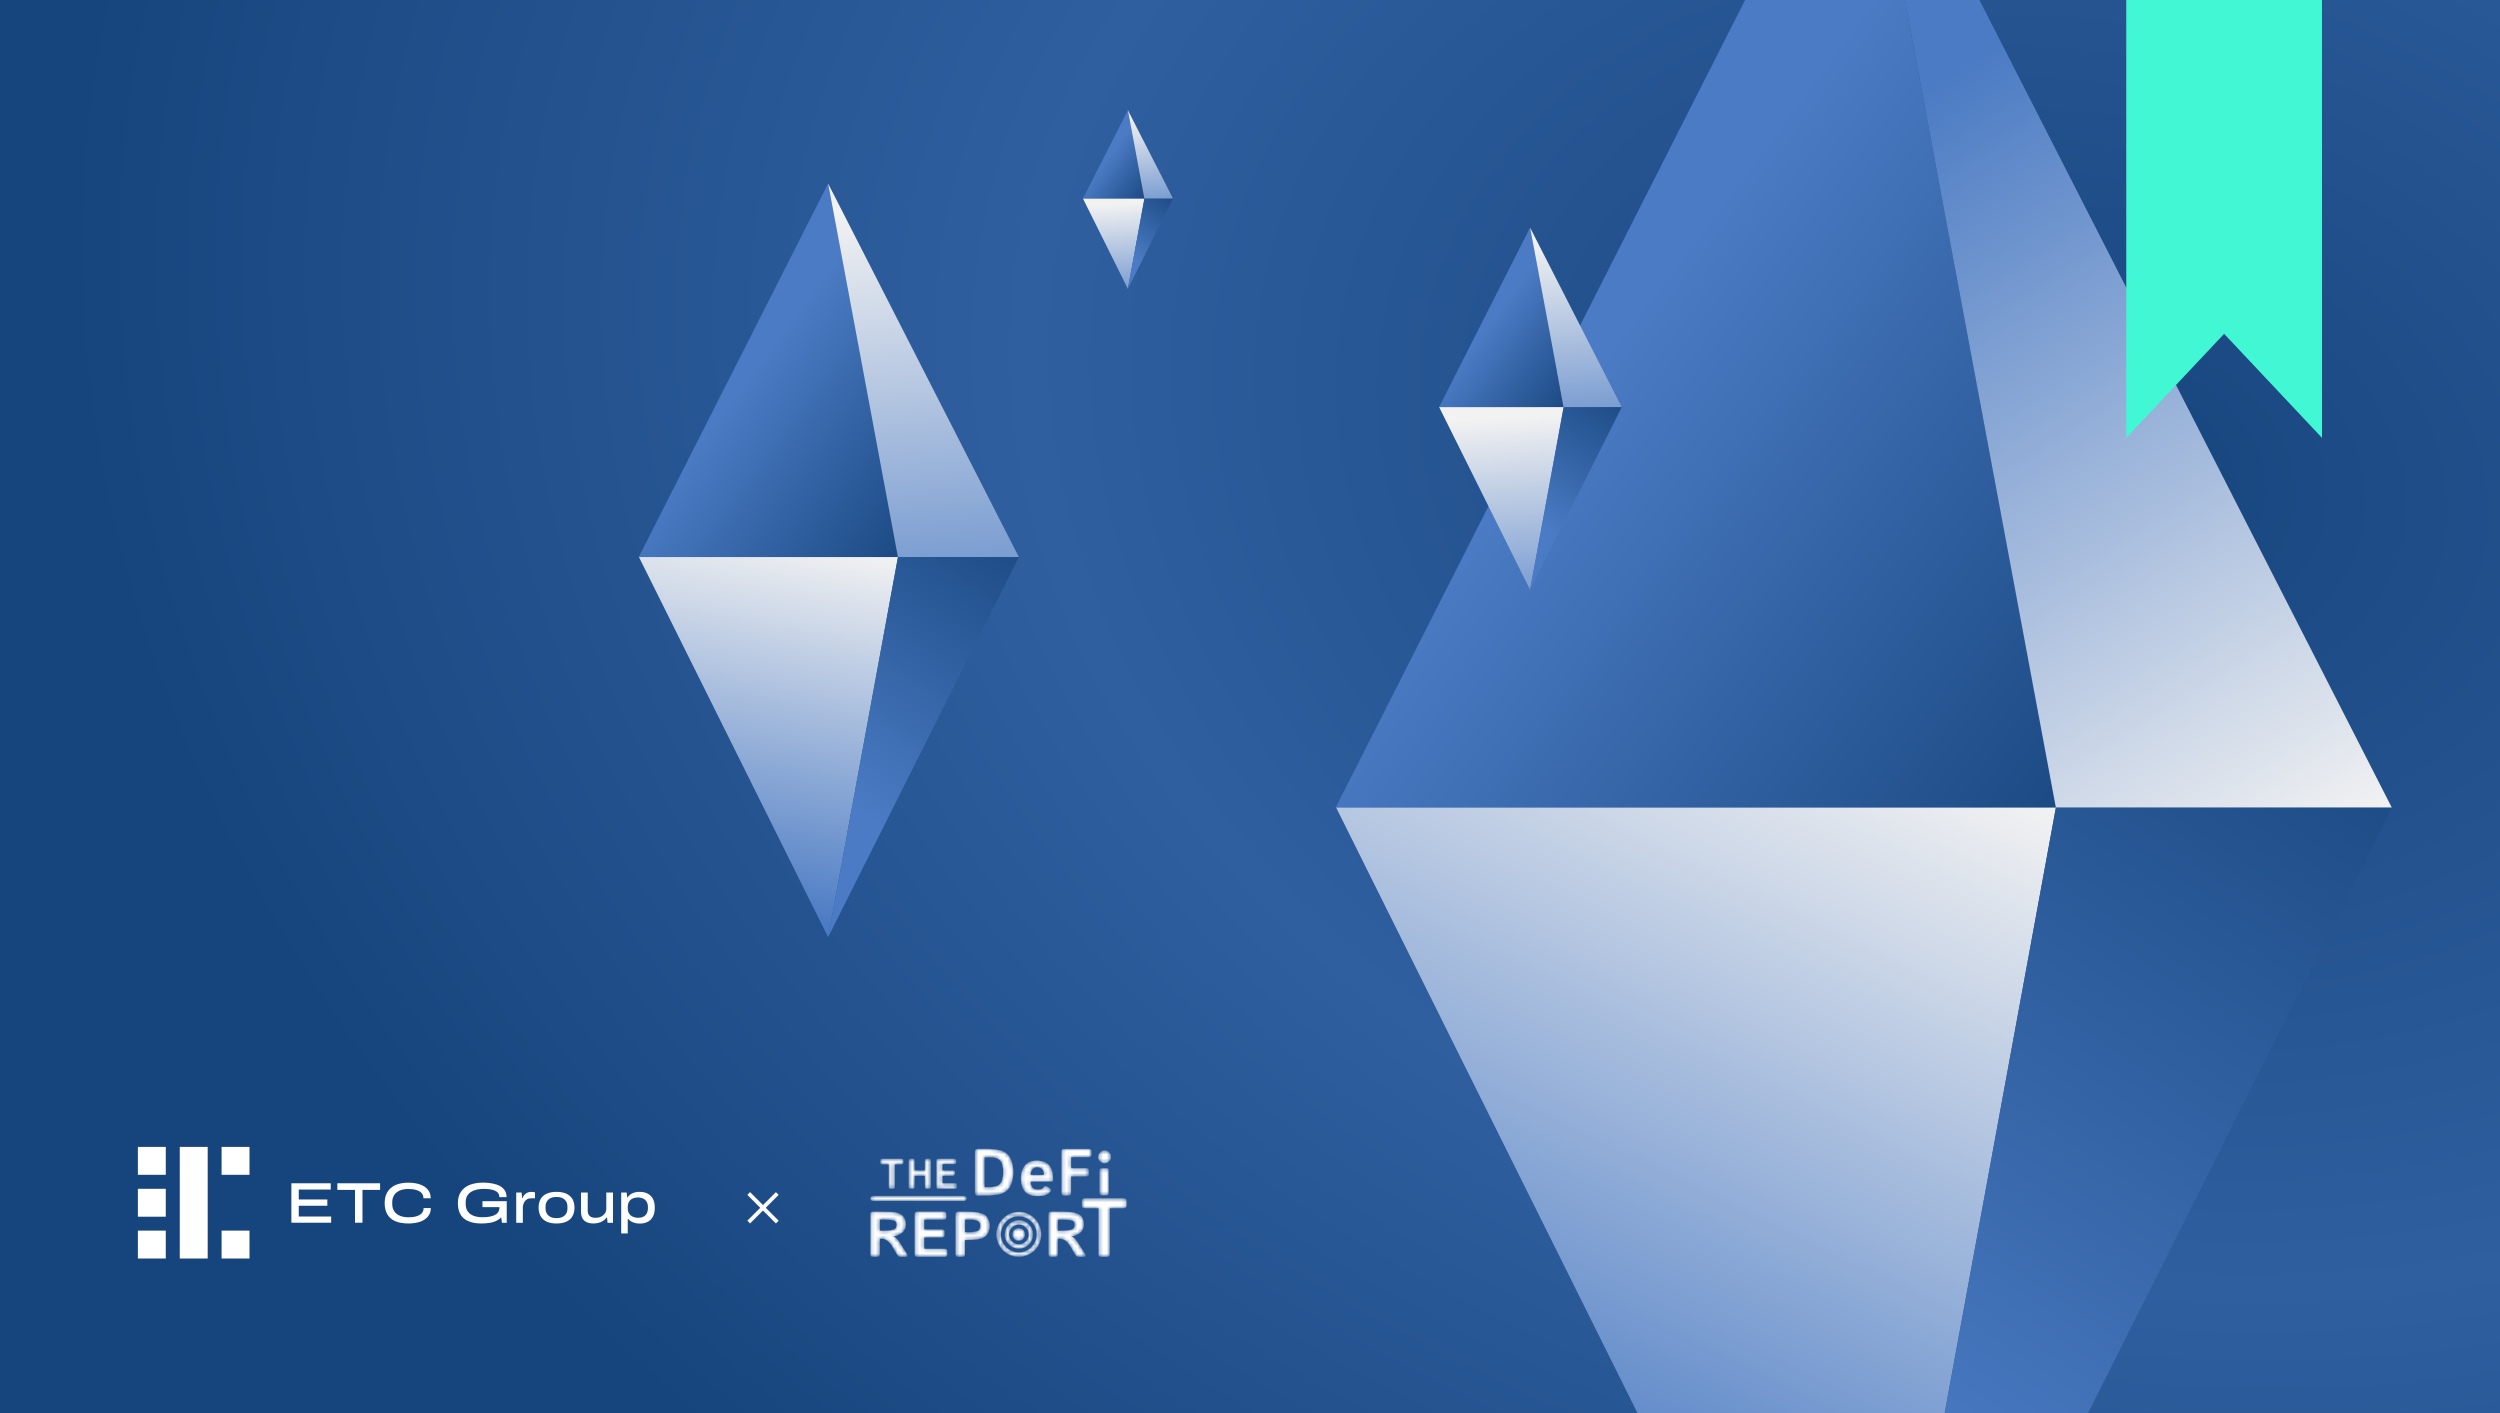 <svg viewBox="0 0 681 385" fill="none" xmlns="http://www.w3.org/2000/svg">
<rect x="0" y="0" width="681" height="385" fill="#333333" stroke="none"/>
<g clip-path="url(#clip0_629_78)">
<rect width="681" height="385" fill="url(#paint0_radial_629_78)"/>
<path fill-rule="evenodd" clip-rule="evenodd" d="M56.572 342.819H48.971V312.416H56.572V342.819ZM45.159 342.819H37.559V335.218H45.159V342.819ZM67.961 342.819H60.361V335.218H67.961V342.819ZM45.159 331.429H37.559V323.829H45.159V331.429ZM45.159 320.017H37.559V312.416H45.159V320.017ZM67.961 320.017H60.361V312.416H67.961V320.017Z" fill="white"/>
<path d="M79.372 333.068V322.325H90.092V324.035H81.382V326.738H89.168V328.447H81.382V331.381H90.207V333.068H79.372Z" fill="white"/>
<path d="M96.702 333.068V324.127H91.897V322.325H103.54V324.127H98.735V333.068H96.702Z" fill="white"/>
<path d="M111.278 333.277C109.846 333.277 108.644 333.069 107.674 332.653C106.704 332.237 105.987 331.613 105.502 330.782C105.017 329.95 104.786 328.934 104.786 327.732C104.786 325.953 105.341 324.59 106.449 323.62C107.558 322.65 109.176 322.165 111.255 322.165C112.456 322.165 113.519 322.326 114.42 322.65C115.344 322.973 116.06 323.458 116.568 324.082C117.077 324.706 117.331 325.491 117.331 326.415H115.344C115.344 325.838 115.182 325.353 114.836 324.983C114.489 324.613 114.004 324.336 113.38 324.151C112.756 323.967 112.04 323.874 111.209 323.874C110.354 323.874 109.591 324.013 108.921 324.29C108.275 324.567 107.743 324.983 107.397 325.514C107.027 326.046 106.842 326.716 106.842 327.524V327.917C106.842 328.726 107.027 329.419 107.397 329.95C107.766 330.505 108.275 330.897 108.945 331.175C109.615 331.452 110.377 331.59 111.255 331.59C112.11 331.59 112.849 331.498 113.45 331.313C114.073 331.128 114.535 330.851 114.882 330.481C115.228 330.112 115.39 329.627 115.39 329.072H117.354C117.354 329.973 117.1 330.736 116.591 331.359C116.083 331.983 115.367 332.468 114.466 332.792C113.542 333.092 112.479 333.277 111.278 333.277Z" fill="white"/>
<path d="M131.217 333.277C129.046 333.277 127.429 332.815 126.343 331.891C125.257 330.967 124.726 329.581 124.726 327.709C124.726 326.485 125.003 325.468 125.557 324.637C126.112 323.805 126.897 323.181 127.937 322.765C128.976 322.35 130.201 322.142 131.633 322.142C132.604 322.142 133.458 322.234 134.244 322.396C135.029 322.557 135.699 322.788 136.254 323.112C136.808 323.435 137.247 323.851 137.547 324.336C137.848 324.821 137.986 325.422 137.986 326.092H136.023C136.023 325.653 135.907 325.284 135.676 324.983C135.445 324.683 135.122 324.452 134.706 324.29C134.29 324.128 133.851 324.013 133.343 323.944C132.835 323.874 132.303 323.851 131.749 323.851C131.056 323.851 130.409 323.92 129.831 324.059C129.231 324.198 128.722 324.406 128.26 324.706C127.821 325.006 127.452 325.376 127.221 325.838C126.967 326.3 126.851 326.855 126.851 327.524V327.894C126.851 328.772 127.036 329.488 127.429 330.02C127.821 330.551 128.353 330.944 129.046 331.198C129.739 331.452 130.547 331.567 131.448 331.567C132.534 331.567 133.435 331.452 134.105 331.244C134.775 331.036 135.26 330.736 135.584 330.343C135.907 329.95 136.046 329.488 136.046 328.98V328.818H131.425V327.201H138.033V333.092H136.739L136.531 331.591C136.138 332.006 135.676 332.33 135.145 332.584C134.613 332.838 134.013 333.023 133.343 333.115C132.604 333.208 131.91 333.277 131.217 333.277Z" fill="white"/>
<path d="M140.619 333.07V324.845H142.098L142.213 326.347H142.329C142.421 326.07 142.583 325.816 142.768 325.562C142.976 325.308 143.23 325.1 143.576 324.915C143.9 324.753 144.292 324.661 144.731 324.661C144.916 324.661 145.078 324.684 145.263 324.707C145.448 324.73 145.586 324.776 145.725 324.799V326.416H144.778C144.339 326.416 143.946 326.486 143.646 326.647C143.345 326.809 143.114 327.017 142.929 327.271C142.745 327.548 142.629 327.826 142.537 328.126C142.444 328.426 142.421 328.727 142.421 329.05V333.093H140.619V333.07Z" fill="white"/>
<path d="M151.59 333.278C150.551 333.278 149.673 333.116 148.957 332.793C148.241 332.469 147.686 331.984 147.293 331.337C146.924 330.69 146.716 329.905 146.716 328.958C146.716 328.01 146.901 327.225 147.293 326.578C147.663 325.931 148.217 325.469 148.957 325.146C149.673 324.822 150.551 324.661 151.59 324.661C152.63 324.661 153.508 324.822 154.247 325.146C154.963 325.469 155.518 325.954 155.911 326.578C156.28 327.225 156.488 328.01 156.488 328.958C156.488 329.905 156.303 330.69 155.911 331.337C155.541 331.984 154.986 332.469 154.247 332.793C153.531 333.116 152.63 333.278 151.59 333.278ZM151.59 331.822C152.191 331.822 152.722 331.73 153.161 331.522C153.6 331.314 153.947 331.014 154.201 330.621C154.455 330.228 154.571 329.72 154.571 329.096V328.773C154.571 328.149 154.455 327.641 154.201 327.248C153.947 326.855 153.6 326.555 153.161 326.347C152.722 326.139 152.191 326.047 151.59 326.047C150.99 326.047 150.482 326.139 150.019 326.347C149.581 326.555 149.234 326.832 148.98 327.248C148.726 327.641 148.61 328.149 148.61 328.773V329.096C148.61 329.72 148.726 330.228 148.98 330.621C149.234 331.014 149.581 331.314 150.019 331.522C150.482 331.73 151.013 331.822 151.59 331.822Z" fill="white"/>
<path d="M161.71 333.279C160.578 333.279 159.723 333.024 159.145 332.493C158.568 331.985 158.268 331.153 158.268 330.021V324.846H160.093V329.698C160.093 330.114 160.139 330.437 160.254 330.691C160.347 330.945 160.509 331.153 160.716 331.315C160.924 331.477 161.155 331.569 161.41 331.638C161.687 331.685 161.987 331.731 162.311 331.731C162.796 331.731 163.258 331.638 163.674 331.43C164.113 331.222 164.459 330.945 164.736 330.576C165.013 330.206 165.152 329.79 165.152 329.305V324.846H166.977V333.094H165.499L165.36 331.661H165.221C164.921 332.077 164.575 332.401 164.182 332.632C163.789 332.863 163.373 333.024 162.957 333.117C162.542 333.209 162.126 333.279 161.71 333.279Z" fill="white"/>
<path d="M169.217 335.958V324.845H170.695L170.857 326.162H170.973C171.342 325.631 171.804 325.238 172.359 325.007C172.913 324.776 173.514 324.661 174.207 324.661C175.062 324.661 175.824 324.822 176.425 325.146C177.049 325.469 177.534 325.931 177.857 326.578C178.204 327.225 178.365 328.01 178.365 328.981C178.365 329.951 178.204 330.737 177.857 331.383C177.534 332.03 177.049 332.515 176.448 332.816C175.847 333.139 175.131 333.301 174.299 333.301C173.86 333.301 173.421 333.255 173.029 333.162C172.636 333.07 172.266 332.908 171.943 332.723C171.619 332.539 171.342 332.308 171.111 332.03H170.996V336.004H169.217V335.958ZM173.837 331.73C174.369 331.73 174.854 331.638 175.247 331.43C175.639 331.245 175.963 330.945 176.171 330.552C176.379 330.159 176.494 329.674 176.494 329.096V328.842C176.494 328.242 176.379 327.733 176.148 327.364C175.917 326.971 175.616 326.694 175.2 326.486C174.784 326.301 174.322 326.185 173.768 326.185C173.214 326.185 172.728 326.278 172.313 326.486C171.897 326.694 171.573 326.971 171.342 327.364C171.111 327.756 170.996 328.242 170.996 328.865V329.027C170.996 329.466 171.065 329.859 171.181 330.205C171.319 330.552 171.504 330.829 171.758 331.037C172.012 331.245 172.313 331.43 172.636 331.522C173.029 331.661 173.398 331.73 173.837 331.73Z" fill="white"/>
<path d="M203.946 325.108L211.73 332.892" stroke="white" stroke-width="1.061"/>
<path d="M211.731 325.108L203.948 332.892" stroke="white" stroke-width="1.061"/>
<mask id="path-12-inside-1_629_78" fill="white">
<path fill-rule="evenodd" clip-rule="evenodd" d="M265.595 319.271C265.595 317.492 265.595 315.713 265.596 313.933C265.596 313.808 265.596 313.681 265.614 313.557C265.679 313.12 265.834 312.99 266.281 312.99C266.624 312.99 266.967 312.986 267.31 312.982C268.135 312.972 268.96 312.962 269.781 313.007C270.667 313.055 271.558 313.183 272.423 313.378C273.99 313.731 275.02 314.75 275.516 316.26C276.2 318.345 276.193 320.449 275.438 322.519C274.835 324.173 273.575 325.07 271.89 325.354C270.991 325.505 270.074 325.567 269.163 325.607C268.473 325.637 267.782 325.63 267.091 325.622C266.823 325.62 266.555 325.617 266.287 325.616C265.838 325.615 265.681 325.487 265.623 325.048C265.594 324.827 265.594 324.601 265.594 324.378L265.594 324.328C265.593 322.981 265.593 321.634 265.593 320.288V320.282L265.593 319.271H265.595ZM268.158 315.218V323.411L268.18 323.412C269.162 323.429 270.118 323.446 271.065 323.23C272.05 323.005 272.722 322.442 273.001 321.456C273.111 321.067 273.216 320.668 273.246 320.267C273.33 319.162 273.344 318.056 272.963 316.988C272.686 316.21 272.178 315.669 271.374 315.447L271.344 315.439C270.996 315.343 270.639 315.245 270.282 315.228C269.787 315.203 269.29 315.208 268.789 315.213H268.789H268.789H268.789H268.789H268.789H268.789H268.789H268.789H268.789H268.789H268.789H268.789H268.789H268.789H268.789C268.58 315.216 268.37 315.218 268.159 315.218H268.158ZM243.24 336.836C244.149 337.119 244.612 337.792 245.055 338.479C245.563 339.266 246.062 340.059 246.562 340.851L246.562 340.851L246.563 340.853C246.713 341.091 246.863 341.328 247.013 341.566C247.068 341.653 247.12 341.746 247.157 341.842C247.267 342.123 247.171 342.309 246.873 342.319C246.29 342.339 245.706 342.345 245.123 342.319C244.794 342.305 244.598 342.051 244.438 341.784C244.281 341.523 244.124 341.263 243.966 341.003L243.966 341.002C243.605 340.408 243.245 339.813 242.898 339.209C242.488 338.495 241.887 338.001 241.18 337.621C240.705 337.366 240.188 337.364 239.628 337.394V337.749V341.517C239.628 342.17 239.469 342.328 238.819 342.329C238.71 342.329 238.601 342.329 238.492 342.329H238.492C238.247 342.33 238.002 342.33 237.757 342.328C237.338 342.324 237.133 342.133 237.133 341.722C237.131 338.049 237.131 334.374 237.133 330.701C237.133 330.328 237.304 330.141 237.666 330.094C237.769 330.081 237.874 330.082 237.979 330.083C238.416 330.088 238.853 330.092 239.291 330.096C240.457 330.106 241.624 330.117 242.79 330.148C243.57 330.169 244.334 330.33 245.051 330.658C246.023 331.105 246.548 331.888 246.677 332.938C246.82 334.097 246.579 335.123 245.586 335.857C244.992 336.295 244.327 336.576 243.611 336.737C243.547 336.752 243.484 336.769 243.397 336.793L243.397 336.793C243.353 336.805 243.302 336.819 243.241 336.835L243.24 336.836ZM239.72 335.279L239.72 335.279C239.763 335.284 239.802 335.288 239.841 335.287C240.029 335.285 240.217 335.285 240.405 335.285C240.853 335.285 241.301 335.286 241.746 335.249C242.289 335.204 242.842 335.127 243.36 334.966C244.047 334.753 244.32 334.212 244.261 333.407C244.219 332.837 243.878 332.438 243.176 332.352C242.497 332.269 241.812 332.237 241.127 332.205L241.127 332.205L241.127 332.205L241.127 332.205L241.127 332.205L241.127 332.205L241.127 332.205L241.127 332.205L241.127 332.205L241.127 332.205L241.126 332.205L241.126 332.205L241.126 332.205L241.126 332.205L241.126 332.205L241.126 332.205C240.888 332.194 240.651 332.183 240.413 332.17C240.239 332.16 240.065 332.163 239.89 332.166C239.809 332.167 239.727 332.168 239.646 332.168V335.272C239.672 335.274 239.697 335.277 239.72 335.279L239.72 335.279ZM293.617 338.54C293.157 337.837 292.692 337.125 291.776 336.84C291.901 336.804 292.02 336.771 292.134 336.738C292.364 336.674 292.576 336.615 292.784 336.545C294.48 335.975 295.29 334.919 295.224 333.31C295.173 332.064 294.66 331.068 293.446 330.62C292.793 330.379 292.086 330.196 291.395 330.162C290.125 330.101 288.853 330.096 287.58 330.091C287.175 330.09 286.77 330.088 286.365 330.085C285.833 330.081 285.657 330.266 285.656 330.804C285.655 332.053 285.655 333.303 285.655 334.552L285.656 336.05L285.655 337.18V337.186V337.186V337.186V337.186V337.186V337.186V337.187V337.187V337.187V337.187V337.187V337.187V337.187V337.187C285.655 338.693 285.655 340.198 285.658 341.703C285.659 342.156 285.836 342.326 286.284 342.329C286.513 342.331 286.743 342.33 286.972 342.33C287.086 342.33 287.201 342.329 287.316 342.329C287.996 342.329 288.134 342.187 288.133 341.506C288.132 341.071 288.133 340.637 288.133 340.202V340.198C288.134 339.378 288.135 338.557 288.127 337.737C288.124 337.473 288.181 337.376 288.469 337.375C289.734 337.366 290.618 338.035 291.282 339.014C291.737 339.685 292.144 340.389 292.552 341.093L292.552 341.094C292.687 341.326 292.821 341.559 292.958 341.791C293.179 342.167 293.477 342.361 293.925 342.334C294.181 342.318 294.439 342.322 294.696 342.325C294.825 342.327 294.953 342.329 295.082 342.328L295.101 342.328L295.119 342.328L295.161 342.329L295.196 342.331H295.196H295.196C295.399 342.338 295.621 342.346 295.685 342.133C295.735 341.966 295.616 341.715 295.509 341.54C294.904 340.554 294.293 339.572 293.659 338.605L293.617 338.54ZM288.672 335.293H288.672L288.671 335.293H288.671H288.671H288.671H288.671H288.671H288.67H288.67H288.67H288.67H288.67H288.67H288.669C288.496 335.29 288.318 335.286 288.133 335.286L288.133 334.994C288.133 334.814 288.133 334.645 288.133 334.475C288.134 334.326 288.134 334.177 288.134 334.027C288.135 333.486 288.137 332.945 288.149 332.404C288.151 332.325 288.254 332.179 288.307 332.181C288.574 332.19 288.843 332.197 289.111 332.203L289.111 332.203C289.954 332.225 290.798 332.246 291.632 332.346C292.46 332.446 292.766 332.857 292.791 333.532C292.82 334.302 292.469 334.845 291.7 335.027C291.068 335.175 290.411 335.229 289.762 335.278C289.408 335.305 289.051 335.299 288.672 335.293ZM299.295 329.09H298.895C298.579 329.09 298.264 329.091 297.948 329.091H297.947H297.947H297.947H297.947H297.947H297.947H297.947H297.947H297.947H297.947H297.947H297.947H297.947C297.158 329.091 296.37 329.092 295.582 329.089C294.908 329.087 294.732 328.905 294.731 328.234C294.731 328.123 294.731 328.011 294.73 327.9V327.9V327.9C294.729 327.645 294.728 327.39 294.732 327.135C294.738 326.752 294.899 326.558 295.271 326.489C295.413 326.463 295.56 326.45 295.704 326.45C299.122 326.448 302.539 326.448 305.957 326.448C306.647 326.448 306.858 326.656 306.858 327.338V328.249C306.858 328.891 306.666 329.087 306.019 329.089C305.276 329.091 304.533 329.09 303.79 329.09H303.789H303.789H303.789H303.789H303.789H303.789H303.789H303.789H303.789H303.789H303.789H303.789H303.789C303.417 329.089 303.046 329.089 302.675 329.089H302.297V329.482V341.603C302.297 342.212 302.18 342.329 301.567 342.329H299.942C299.434 342.329 299.295 342.191 299.295 341.681V329.529V329.089L299.295 329.09ZM252.101 340.205H251.72V337.05H254.401C254.616 337.05 254.832 337.05 255.048 337.051C255.572 337.052 256.096 337.053 256.62 337.048C257.117 337.044 257.274 336.88 257.278 336.39C257.28 336.218 257.279 336.046 257.279 335.874L257.279 335.668C257.278 335.051 257.144 334.915 256.526 334.915C255.533 334.915 254.539 334.915 253.546 334.915L252.056 334.915H251.717V332.214H254.018C254.321 332.214 254.624 332.214 254.927 332.214H254.927H254.927H254.927H254.927H254.927H254.927H254.927H254.928H254.929C255.657 332.215 256.385 332.216 257.112 332.212C257.55 332.211 257.719 332.04 257.726 331.612C257.728 331.432 257.728 331.252 257.727 331.072C257.727 330.991 257.726 330.909 257.726 330.827C257.725 330.233 257.584 330.083 256.991 330.083C254.636 330.08 252.282 330.08 249.927 330.083C249.378 330.083 249.206 330.268 249.206 330.824V341.595C249.206 342.162 249.366 342.327 249.922 342.327H256.83C256.894 342.327 256.958 342.328 257.022 342.328C257.166 342.33 257.311 342.332 257.455 342.325C257.813 342.309 258.008 342.11 258.017 341.751C258.022 341.577 258.021 341.403 258.02 341.229V341.229V341.229V341.229V341.229V341.229V341.229V341.229V341.229V341.229V341.229V341.229C258.019 341.152 258.019 341.074 258.019 340.997C258.019 340.361 257.864 340.205 257.227 340.205H252.101ZM262.835 341.568V337.75C262.987 337.75 263.136 337.753 263.282 337.755H263.282H263.282H263.282H263.283H263.283H263.283H263.283H263.283H263.283H263.283L263.284 337.755C263.599 337.761 263.904 337.767 264.206 337.744C264.358 337.733 264.511 337.722 264.663 337.711L264.663 337.711C265.381 337.66 266.1 337.609 266.803 337.477C268.052 337.242 268.964 336.527 269.365 335.275C269.657 334.367 269.647 333.443 269.348 332.536C269.047 331.622 268.457 330.934 267.548 330.629C266.848 330.394 266.106 330.208 265.373 330.162C264.351 330.098 263.324 330.095 262.298 330.091C261.928 330.09 261.557 330.089 261.187 330.085C260.501 330.078 260.338 330.246 260.338 330.93V341.515C260.338 341.534 260.338 341.553 260.337 341.572V341.572C260.337 341.616 260.336 341.659 260.339 341.703C260.36 342.133 260.557 342.326 260.985 342.329C261.228 342.33 261.47 342.33 261.713 342.329H261.713H261.713H261.714H261.714H261.714H261.714H261.714H261.714H261.714H261.714H261.714L261.906 342.329L262.079 342.329C262.677 342.328 262.835 342.17 262.835 341.568ZM262.85 335.669C263.014 335.669 263.177 335.671 263.339 335.674H263.339C263.704 335.679 264.063 335.684 264.421 335.662C264.937 335.631 265.456 335.575 265.962 335.471C266.531 335.353 266.882 334.962 267 334.391C267.039 334.2 267.034 333.998 267.028 333.8V333.8L267.026 333.735C267.009 333.065 266.663 332.576 266.01 332.408C265.552 332.29 265.073 332.234 264.6 332.207C264.198 332.184 263.793 332.189 263.384 332.194H263.384H263.384H263.384H263.384H263.384H263.384H263.384H263.384H263.384H263.384H263.384C263.207 332.196 263.029 332.199 262.85 332.199V335.669ZM291.742 318.236V315.184H293.736C294.017 315.184 294.298 315.185 294.579 315.185H294.579H294.579H294.579H294.58H294.58H294.58H294.58H294.58H294.58H294.58C295.236 315.186 295.893 315.187 296.549 315.183C297.101 315.18 297.276 314.998 297.279 314.447C297.28 314.294 297.279 314.141 297.279 313.988V313.986L297.279 313.756C297.278 313.156 297.115 312.99 296.527 312.99H290.181C289.281 312.99 289.206 313.063 289.206 313.968V324.769L289.206 324.82C289.205 324.876 289.205 324.933 289.208 324.989C289.233 325.434 289.409 325.608 289.851 325.615C290.105 325.619 290.358 325.618 290.612 325.617C290.723 325.617 290.834 325.617 290.945 325.617C291.544 325.616 291.725 325.435 291.725 324.833C291.726 324.249 291.726 323.665 291.725 323.081C291.725 322.305 291.725 321.528 291.726 320.751C291.726 320.679 291.73 320.608 291.734 320.534V320.534V320.534V320.534V320.534V320.534V320.533V320.533V320.533L291.734 320.532V320.532C291.736 320.492 291.739 320.451 291.74 320.409H292.12C292.502 320.409 292.883 320.409 293.264 320.409H293.264C294.154 320.41 295.044 320.41 295.933 320.406C296.387 320.404 296.545 320.238 296.556 319.781C296.56 319.608 296.559 319.436 296.558 319.263L296.558 319.239L296.557 319.09C296.555 318.33 296.459 318.236 295.686 318.236H292.247H291.742ZM280.722 322.155C280.704 322.057 280.686 321.956 280.665 321.849H281.054L282.783 321.849C283.936 321.849 285.089 321.85 286.241 321.849C286.712 321.849 286.87 321.71 286.841 321.231L286.83 321.045V321.045C286.795 320.461 286.76 319.874 286.645 319.304C286.368 317.933 285.612 316.932 284.249 316.474C283.49 316.219 282.702 316.146 281.911 316.203C280.417 316.309 279.272 316.989 278.643 318.388C277.973 319.877 277.978 321.427 278.397 322.975C278.797 324.455 279.759 325.371 281.277 325.663C282.154 325.831 283.036 325.819 283.919 325.728C284.829 325.634 285.58 325.234 286.162 324.519C286.377 324.254 286.369 323.997 286.108 323.815C285.784 323.59 285.446 323.384 285.106 323.184C284.883 323.052 284.647 323.069 284.49 323.283C283.956 324.008 283.203 324.103 282.396 324.044C281.549 323.982 281.038 323.545 280.836 322.722C280.791 322.54 280.758 322.355 280.722 322.155ZM284.416 320.075C284.43 319.278 284.241 318.578 283.551 318.186C282.906 317.818 282.18 317.78 281.538 318.213C280.902 318.642 280.715 319.318 280.708 320.076H284.416V320.075ZM277.545 330.141C274.199 330.138 271.468 332.866 271.465 336.215L271.464 336.215C271.436 339.517 274.092 342.288 277.407 342.321C280.843 342.356 283.589 339.643 283.596 336.261C283.604 332.91 280.869 330.144 277.545 330.141ZM272.608 336.189C272.661 333.46 274.884 331.263 277.549 331.306H277.548C280.292 331.313 282.503 333.633 282.429 336.364C282.357 339.021 280.132 341.217 277.484 341.178C274.768 341.137 272.556 338.874 272.608 336.189ZM250.202 327.127L247.893 327.127C244.558 327.127 241.222 327.127 237.887 327.132C237.583 327.132 237.356 327.026 237.213 326.77C237.08 326.534 237.087 326.272 237.272 326.069C237.382 325.948 237.549 325.85 237.707 325.811C237.845 325.777 237.993 325.783 238.14 325.788H238.14H238.14H238.14H238.14H238.14H238.14H238.14C238.193 325.789 238.246 325.791 238.298 325.791L242.317 325.791H242.328C249.028 325.791 255.728 325.791 262.428 325.793C262.581 325.793 262.745 325.802 262.884 325.857C263.174 325.971 263.334 326.31 263.269 326.603C263.207 326.885 262.938 327.11 262.642 327.126C262.576 327.13 262.51 327.129 262.445 327.128H262.445H262.445H262.445H262.445H262.445H262.445H262.445C262.417 327.128 262.389 327.127 262.361 327.127H250.202ZM249.113 320.291H251.957L251.957 320.293V320.654L251.956 321.445V321.446C251.956 322.061 251.956 322.676 251.957 323.291C251.959 323.655 252.056 323.756 252.417 323.768C252.537 323.773 252.656 323.77 252.776 323.768H252.776C252.833 323.767 252.891 323.766 252.948 323.765C253.421 323.762 253.509 323.672 253.509 323.194L253.509 323.169C253.509 320.896 253.508 318.623 253.507 316.35C253.507 316.324 253.507 316.299 253.508 316.273C253.509 316.194 253.511 316.114 253.499 316.037C253.466 315.815 253.36 315.675 253.106 315.689C252.957 315.696 252.807 315.695 252.657 315.693C252.578 315.692 252.498 315.691 252.419 315.691C252.058 315.694 251.959 315.79 251.958 316.154C251.956 316.703 251.957 317.252 251.957 317.801V317.802L251.957 318.509V318.838H249.112V318.381C249.112 318.164 249.112 317.947 249.113 317.731C249.113 317.204 249.114 316.678 249.11 316.152C249.107 315.78 249.02 315.695 248.681 315.691C248.561 315.69 248.441 315.69 248.321 315.69C248.201 315.691 248.081 315.691 247.961 315.69C247.703 315.687 247.578 315.812 247.578 316.071C247.58 318.509 247.58 320.948 247.578 323.386C247.578 323.613 247.683 323.748 247.908 323.758C248.188 323.772 248.47 323.773 248.75 323.765C248.969 323.758 249.093 323.631 249.11 323.41C249.115 323.334 249.115 323.257 249.114 323.181C249.113 323.153 249.113 323.125 249.113 323.096V320.291ZM256.663 317.075C256.663 317.238 256.664 317.398 256.664 317.556V317.556V317.556V317.556V317.556V317.556C256.665 317.941 256.665 318.311 256.661 318.681C256.66 318.88 256.781 318.88 256.916 318.88L256.934 318.88C257.626 318.878 258.318 318.878 259.01 318.878L259.529 318.878C260.107 318.878 260.149 318.921 260.149 319.499C260.149 320.017 259.888 320.277 259.366 320.277H256.687V322.355H257.085L258.075 322.355H258.075H258.075H258.075H258.075H258.075C258.735 322.354 259.395 322.354 260.055 322.355C260.498 322.356 260.587 322.446 260.588 322.879L260.588 323.026C260.588 323.123 260.589 323.221 260.588 323.319C260.585 323.663 260.492 323.768 260.142 323.768C258.611 323.771 257.079 323.77 255.547 323.764C255.213 323.763 255.129 323.648 255.129 323.22C255.129 322.199 255.129 321.178 255.13 320.158V320.158V320.157V320.157V320.157V320.157C255.13 319.545 255.13 318.933 255.13 318.321C255.13 318.087 255.129 317.853 255.129 317.619C255.127 317.152 255.126 316.685 255.13 316.217C255.134 315.746 255.195 315.69 255.65 315.69L257.088 315.69H257.088H257.088H257.088H257.088H257.088C258.047 315.69 259.005 315.69 259.964 315.69C260.339 315.69 260.419 315.768 260.43 316.146C260.435 316.323 260.432 316.501 260.429 316.679C260.423 316.965 260.281 317.081 259.993 317.078C259.273 317.071 258.554 317.072 257.834 317.074C257.564 317.074 257.294 317.074 257.024 317.074H256.665L256.663 317.075ZM243.699 317.507V317.136H243.699L244.294 317.135H244.294H244.294H244.294H244.294C244.738 317.135 245.165 317.135 245.591 317.136C245.879 317.138 246.045 317.019 246.042 316.711C246.042 316.633 246.042 316.554 246.043 316.476V316.476C246.044 316.366 246.046 316.256 246.042 316.147C246.03 315.769 245.949 315.69 245.577 315.69C245.036 315.69 244.494 315.691 243.953 315.691H243.952C242.869 315.691 241.786 315.692 240.703 315.689L240.598 315.688C240.194 315.686 239.998 315.685 239.903 315.783C239.814 315.876 239.815 316.058 239.818 316.411L239.818 316.411C239.818 316.46 239.819 316.513 239.819 316.569C239.821 317.064 239.892 317.136 240.403 317.136H242.145V317.503L242.144 319.438C242.144 320.728 242.144 322.019 242.145 323.309C242.145 323.692 242.218 323.767 242.565 323.766L242.794 323.765C242.947 323.765 243.1 323.765 243.252 323.764C243.657 323.761 243.699 323.72 243.699 323.313V317.507ZM301.986 321.922L301.986 322.927C301.986 323.597 301.986 324.267 301.986 324.937C301.986 325.372 301.846 325.521 301.41 325.531C300.993 325.54 300.577 325.54 300.16 325.531C299.734 325.522 299.562 325.366 299.561 324.941C299.553 322.921 299.553 320.9 299.562 318.879C299.564 318.413 299.735 318.27 300.201 318.267C300.607 318.265 301.014 318.262 301.42 318.269C301.828 318.275 301.985 318.437 301.985 318.844C301.987 319.576 301.986 320.308 301.986 321.04L301.986 321.921V321.922ZM299.181 315.122C299.166 316.048 299.94 316.824 300.886 316.828H300.887C301.837 316.832 302.605 316.079 302.606 315.142C302.608 314.205 301.84 313.432 300.907 313.429C299.969 313.427 299.197 314.183 299.181 315.122ZM281.36 336.283C281.345 338.41 279.651 340.109 277.552 340.104C275.429 340.1 273.686 338.356 273.725 336.225C273.764 334.125 275.385 332.435 277.564 332.42C279.677 332.406 281.375 334.153 281.36 336.283ZM280.243 336.151C280.192 334.69 278.99 333.51 277.478 333.547C275.976 333.582 274.766 334.887 274.847 336.356C274.934 337.928 276.16 339.01 277.604 338.974C279.152 338.935 280.317 337.657 280.243 336.151ZM277.476 334.57C276.567 334.571 275.84 335.303 275.838 336.221C275.761 336.981 276.428 337.92 277.483 337.929C278.407 337.938 279.156 337.195 279.159 336.277C279.161 335.306 278.433 334.568 277.476 334.57Z"/>
</mask>
<path fill-rule="evenodd" clip-rule="evenodd" d="M265.595 319.271C265.595 317.492 265.595 315.713 265.596 313.933C265.596 313.808 265.596 313.681 265.614 313.557C265.679 313.12 265.834 312.99 266.281 312.99C266.624 312.99 266.967 312.986 267.31 312.982C268.135 312.972 268.96 312.962 269.781 313.007C270.667 313.055 271.558 313.183 272.423 313.378C273.99 313.731 275.02 314.75 275.516 316.26C276.2 318.345 276.193 320.449 275.438 322.519C274.835 324.173 273.575 325.07 271.89 325.354C270.991 325.505 270.074 325.567 269.163 325.607C268.473 325.637 267.782 325.63 267.091 325.622C266.823 325.62 266.555 325.617 266.287 325.616C265.838 325.615 265.681 325.487 265.623 325.048C265.594 324.827 265.594 324.601 265.594 324.378L265.594 324.328C265.593 322.981 265.593 321.634 265.593 320.288V320.282L265.593 319.271H265.595ZM268.158 315.218V323.411L268.18 323.412C269.162 323.429 270.118 323.446 271.065 323.23C272.05 323.005 272.722 322.442 273.001 321.456C273.111 321.067 273.216 320.668 273.246 320.267C273.33 319.162 273.344 318.056 272.963 316.988C272.686 316.21 272.178 315.669 271.374 315.447L271.344 315.439C270.996 315.343 270.639 315.245 270.282 315.228C269.787 315.203 269.29 315.208 268.789 315.213H268.789H268.789H268.789H268.789H268.789H268.789H268.789H268.789H268.789H268.789H268.789H268.789H268.789H268.789H268.789C268.58 315.216 268.37 315.218 268.159 315.218H268.158ZM243.24 336.836C244.149 337.119 244.612 337.792 245.055 338.479C245.563 339.266 246.062 340.059 246.562 340.851L246.562 340.851L246.563 340.853C246.713 341.091 246.863 341.328 247.013 341.566C247.068 341.653 247.12 341.746 247.157 341.842C247.267 342.123 247.171 342.309 246.873 342.319C246.29 342.339 245.706 342.345 245.123 342.319C244.794 342.305 244.598 342.051 244.438 341.784C244.281 341.523 244.124 341.263 243.966 341.003L243.966 341.002C243.605 340.408 243.245 339.813 242.898 339.209C242.488 338.495 241.887 338.001 241.18 337.621C240.705 337.366 240.188 337.364 239.628 337.394V337.749V341.517C239.628 342.17 239.469 342.328 238.819 342.329C238.71 342.329 238.601 342.329 238.492 342.329H238.492C238.247 342.33 238.002 342.33 237.757 342.328C237.338 342.324 237.133 342.133 237.133 341.722C237.131 338.049 237.131 334.374 237.133 330.701C237.133 330.328 237.304 330.141 237.666 330.094C237.769 330.081 237.874 330.082 237.979 330.083C238.416 330.088 238.853 330.092 239.291 330.096C240.457 330.106 241.624 330.117 242.79 330.148C243.57 330.169 244.334 330.33 245.051 330.658C246.023 331.105 246.548 331.888 246.677 332.938C246.82 334.097 246.579 335.123 245.586 335.857C244.992 336.295 244.327 336.576 243.611 336.737C243.547 336.752 243.484 336.769 243.397 336.793L243.397 336.793C243.353 336.805 243.302 336.819 243.241 336.835L243.24 336.836ZM239.72 335.279L239.72 335.279C239.763 335.284 239.802 335.288 239.841 335.287C240.029 335.285 240.217 335.285 240.405 335.285C240.853 335.285 241.301 335.286 241.746 335.249C242.289 335.204 242.842 335.127 243.36 334.966C244.047 334.753 244.32 334.212 244.261 333.407C244.219 332.837 243.878 332.438 243.176 332.352C242.497 332.269 241.812 332.237 241.127 332.205L241.127 332.205L241.127 332.205L241.127 332.205L241.127 332.205L241.127 332.205L241.127 332.205L241.127 332.205L241.127 332.205L241.127 332.205L241.126 332.205L241.126 332.205L241.126 332.205L241.126 332.205L241.126 332.205L241.126 332.205C240.888 332.194 240.651 332.183 240.413 332.17C240.239 332.16 240.065 332.163 239.89 332.166C239.809 332.167 239.727 332.168 239.646 332.168V335.272C239.672 335.274 239.697 335.277 239.72 335.279L239.72 335.279ZM293.617 338.54C293.157 337.837 292.692 337.125 291.776 336.84C291.901 336.804 292.02 336.771 292.134 336.738C292.364 336.674 292.576 336.615 292.784 336.545C294.48 335.975 295.29 334.919 295.224 333.31C295.173 332.064 294.66 331.068 293.446 330.62C292.793 330.379 292.086 330.196 291.395 330.162C290.125 330.101 288.853 330.096 287.58 330.091C287.175 330.09 286.77 330.088 286.365 330.085C285.833 330.081 285.657 330.266 285.656 330.804C285.655 332.053 285.655 333.303 285.655 334.552L285.656 336.05L285.655 337.18V337.186V337.186V337.186V337.186V337.186V337.186V337.187V337.187V337.187V337.187V337.187V337.187V337.187V337.187C285.655 338.693 285.655 340.198 285.658 341.703C285.659 342.156 285.836 342.326 286.284 342.329C286.513 342.331 286.743 342.33 286.972 342.33C287.086 342.33 287.201 342.329 287.316 342.329C287.996 342.329 288.134 342.187 288.133 341.506C288.132 341.071 288.133 340.637 288.133 340.202V340.198C288.134 339.378 288.135 338.557 288.127 337.737C288.124 337.473 288.181 337.376 288.469 337.375C289.734 337.366 290.618 338.035 291.282 339.014C291.737 339.685 292.144 340.389 292.552 341.093L292.552 341.094C292.687 341.326 292.821 341.559 292.958 341.791C293.179 342.167 293.477 342.361 293.925 342.334C294.181 342.318 294.439 342.322 294.696 342.325C294.825 342.327 294.953 342.329 295.082 342.328L295.101 342.328L295.119 342.328L295.161 342.329L295.196 342.331H295.196H295.196C295.399 342.338 295.621 342.346 295.685 342.133C295.735 341.966 295.616 341.715 295.509 341.54C294.904 340.554 294.293 339.572 293.659 338.605L293.617 338.54ZM288.672 335.293H288.672L288.671 335.293H288.671H288.671H288.671H288.671H288.671H288.67H288.67H288.67H288.67H288.67H288.67H288.669C288.496 335.29 288.318 335.286 288.133 335.286L288.133 334.994C288.133 334.814 288.133 334.645 288.133 334.475C288.134 334.326 288.134 334.177 288.134 334.027C288.135 333.486 288.137 332.945 288.149 332.404C288.151 332.325 288.254 332.179 288.307 332.181C288.574 332.19 288.843 332.197 289.111 332.203L289.111 332.203C289.954 332.225 290.798 332.246 291.632 332.346C292.46 332.446 292.766 332.857 292.791 333.532C292.82 334.302 292.469 334.845 291.7 335.027C291.068 335.175 290.411 335.229 289.762 335.278C289.408 335.305 289.051 335.299 288.672 335.293ZM299.295 329.09H298.895C298.579 329.09 298.264 329.091 297.948 329.091H297.947H297.947H297.947H297.947H297.947H297.947H297.947H297.947H297.947H297.947H297.947H297.947H297.947C297.158 329.091 296.37 329.092 295.582 329.089C294.908 329.087 294.732 328.905 294.731 328.234C294.731 328.123 294.731 328.011 294.73 327.9V327.9V327.9C294.729 327.645 294.728 327.39 294.732 327.135C294.738 326.752 294.899 326.558 295.271 326.489C295.413 326.463 295.56 326.45 295.704 326.45C299.122 326.448 302.539 326.448 305.957 326.448C306.647 326.448 306.858 326.656 306.858 327.338V328.249C306.858 328.891 306.666 329.087 306.019 329.089C305.276 329.091 304.533 329.09 303.79 329.09H303.789H303.789H303.789H303.789H303.789H303.789H303.789H303.789H303.789H303.789H303.789H303.789H303.789C303.417 329.089 303.046 329.089 302.675 329.089H302.297V329.482V341.603C302.297 342.212 302.18 342.329 301.567 342.329H299.942C299.434 342.329 299.295 342.191 299.295 341.681V329.529V329.089L299.295 329.09ZM252.101 340.205H251.72V337.05H254.401C254.616 337.05 254.832 337.05 255.048 337.051C255.572 337.052 256.096 337.053 256.62 337.048C257.117 337.044 257.274 336.88 257.278 336.39C257.28 336.218 257.279 336.046 257.279 335.874L257.279 335.668C257.278 335.051 257.144 334.915 256.526 334.915C255.533 334.915 254.539 334.915 253.546 334.915L252.056 334.915H251.717V332.214H254.018C254.321 332.214 254.624 332.214 254.927 332.214H254.927H254.927H254.927H254.927H254.927H254.927H254.927H254.928H254.929C255.657 332.215 256.385 332.216 257.112 332.212C257.55 332.211 257.719 332.04 257.726 331.612C257.728 331.432 257.728 331.252 257.727 331.072C257.727 330.991 257.726 330.909 257.726 330.827C257.725 330.233 257.584 330.083 256.991 330.083C254.636 330.08 252.282 330.08 249.927 330.083C249.378 330.083 249.206 330.268 249.206 330.824V341.595C249.206 342.162 249.366 342.327 249.922 342.327H256.83C256.894 342.327 256.958 342.328 257.022 342.328C257.166 342.33 257.311 342.332 257.455 342.325C257.813 342.309 258.008 342.11 258.017 341.751C258.022 341.577 258.021 341.403 258.02 341.229V341.229V341.229V341.229V341.229V341.229V341.229V341.229V341.229V341.229V341.229V341.229C258.019 341.152 258.019 341.074 258.019 340.997C258.019 340.361 257.864 340.205 257.227 340.205H252.101ZM262.835 341.568V337.75C262.987 337.75 263.136 337.753 263.282 337.755H263.282H263.282H263.282H263.283H263.283H263.283H263.283H263.283H263.283H263.283L263.284 337.755C263.599 337.761 263.904 337.767 264.206 337.744C264.358 337.733 264.511 337.722 264.663 337.711L264.663 337.711C265.381 337.66 266.1 337.609 266.803 337.477C268.052 337.242 268.964 336.527 269.365 335.275C269.657 334.367 269.647 333.443 269.348 332.536C269.047 331.622 268.457 330.934 267.548 330.629C266.848 330.394 266.106 330.208 265.373 330.162C264.351 330.098 263.324 330.095 262.298 330.091C261.928 330.09 261.557 330.089 261.187 330.085C260.501 330.078 260.338 330.246 260.338 330.93V341.515C260.338 341.534 260.338 341.553 260.337 341.572V341.572C260.337 341.616 260.336 341.659 260.339 341.703C260.36 342.133 260.557 342.326 260.985 342.329C261.228 342.33 261.47 342.33 261.713 342.329H261.713H261.713H261.714H261.714H261.714H261.714H261.714H261.714H261.714H261.714H261.714L261.906 342.329L262.079 342.329C262.677 342.328 262.835 342.17 262.835 341.568ZM262.85 335.669C263.014 335.669 263.177 335.671 263.339 335.674H263.339C263.704 335.679 264.063 335.684 264.421 335.662C264.937 335.631 265.456 335.575 265.962 335.471C266.531 335.353 266.882 334.962 267 334.391C267.039 334.2 267.034 333.998 267.028 333.8V333.8L267.026 333.735C267.009 333.065 266.663 332.576 266.01 332.408C265.552 332.29 265.073 332.234 264.6 332.207C264.198 332.184 263.793 332.189 263.384 332.194H263.384H263.384H263.384H263.384H263.384H263.384H263.384H263.384H263.384H263.384H263.384C263.207 332.196 263.029 332.199 262.85 332.199V335.669ZM291.742 318.236V315.184H293.736C294.017 315.184 294.298 315.185 294.579 315.185H294.579H294.579H294.579H294.58H294.58H294.58H294.58H294.58H294.58H294.58C295.236 315.186 295.893 315.187 296.549 315.183C297.101 315.18 297.276 314.998 297.279 314.447C297.28 314.294 297.279 314.141 297.279 313.988V313.986L297.279 313.756C297.278 313.156 297.115 312.99 296.527 312.99H290.181C289.281 312.99 289.206 313.063 289.206 313.968V324.769L289.206 324.82C289.205 324.876 289.205 324.933 289.208 324.989C289.233 325.434 289.409 325.608 289.851 325.615C290.105 325.619 290.358 325.618 290.612 325.617C290.723 325.617 290.834 325.617 290.945 325.617C291.544 325.616 291.725 325.435 291.725 324.833C291.726 324.249 291.726 323.665 291.725 323.081C291.725 322.305 291.725 321.528 291.726 320.751C291.726 320.679 291.73 320.608 291.734 320.534V320.534V320.534V320.534V320.534V320.534V320.533V320.533V320.533L291.734 320.532V320.532C291.736 320.492 291.739 320.451 291.74 320.409H292.12C292.502 320.409 292.883 320.409 293.264 320.409H293.264C294.154 320.41 295.044 320.41 295.933 320.406C296.387 320.404 296.545 320.238 296.556 319.781C296.56 319.608 296.559 319.436 296.558 319.263L296.558 319.239L296.557 319.09C296.555 318.33 296.459 318.236 295.686 318.236H292.247H291.742ZM280.722 322.155C280.704 322.057 280.686 321.956 280.665 321.849H281.054L282.783 321.849C283.936 321.849 285.089 321.85 286.241 321.849C286.712 321.849 286.87 321.71 286.841 321.231L286.83 321.045V321.045C286.795 320.461 286.76 319.874 286.645 319.304C286.368 317.933 285.612 316.932 284.249 316.474C283.49 316.219 282.702 316.146 281.911 316.203C280.417 316.309 279.272 316.989 278.643 318.388C277.973 319.877 277.978 321.427 278.397 322.975C278.797 324.455 279.759 325.371 281.277 325.663C282.154 325.831 283.036 325.819 283.919 325.728C284.829 325.634 285.58 325.234 286.162 324.519C286.377 324.254 286.369 323.997 286.108 323.815C285.784 323.59 285.446 323.384 285.106 323.184C284.883 323.052 284.647 323.069 284.49 323.283C283.956 324.008 283.203 324.103 282.396 324.044C281.549 323.982 281.038 323.545 280.836 322.722C280.791 322.54 280.758 322.355 280.722 322.155ZM284.416 320.075C284.43 319.278 284.241 318.578 283.551 318.186C282.906 317.818 282.18 317.78 281.538 318.213C280.902 318.642 280.715 319.318 280.708 320.076H284.416V320.075ZM277.545 330.141C274.199 330.138 271.468 332.866 271.465 336.215L271.464 336.215C271.436 339.517 274.092 342.288 277.407 342.321C280.843 342.356 283.589 339.643 283.596 336.261C283.604 332.91 280.869 330.144 277.545 330.141ZM272.608 336.189C272.661 333.46 274.884 331.263 277.549 331.306H277.548C280.292 331.313 282.503 333.633 282.429 336.364C282.357 339.021 280.132 341.217 277.484 341.178C274.768 341.137 272.556 338.874 272.608 336.189ZM250.202 327.127L247.893 327.127C244.558 327.127 241.222 327.127 237.887 327.132C237.583 327.132 237.356 327.026 237.213 326.77C237.08 326.534 237.087 326.272 237.272 326.069C237.382 325.948 237.549 325.85 237.707 325.811C237.845 325.777 237.993 325.783 238.14 325.788H238.14H238.14H238.14H238.14H238.14H238.14H238.14C238.193 325.789 238.246 325.791 238.298 325.791L242.317 325.791H242.328C249.028 325.791 255.728 325.791 262.428 325.793C262.581 325.793 262.745 325.802 262.884 325.857C263.174 325.971 263.334 326.31 263.269 326.603C263.207 326.885 262.938 327.11 262.642 327.126C262.576 327.13 262.51 327.129 262.445 327.128H262.445H262.445H262.445H262.445H262.445H262.445H262.445C262.417 327.128 262.389 327.127 262.361 327.127H250.202ZM249.113 320.291H251.957L251.957 320.293V320.654L251.956 321.445V321.446C251.956 322.061 251.956 322.676 251.957 323.291C251.959 323.655 252.056 323.756 252.417 323.768C252.537 323.773 252.656 323.77 252.776 323.768H252.776C252.833 323.767 252.891 323.766 252.948 323.765C253.421 323.762 253.509 323.672 253.509 323.194L253.509 323.169C253.509 320.896 253.508 318.623 253.507 316.35C253.507 316.324 253.507 316.299 253.508 316.273C253.509 316.194 253.511 316.114 253.499 316.037C253.466 315.815 253.36 315.675 253.106 315.689C252.957 315.696 252.807 315.695 252.657 315.693C252.578 315.692 252.498 315.691 252.419 315.691C252.058 315.694 251.959 315.79 251.958 316.154C251.956 316.703 251.957 317.252 251.957 317.801V317.802L251.957 318.509V318.838H249.112V318.381C249.112 318.164 249.112 317.947 249.113 317.731C249.113 317.204 249.114 316.678 249.11 316.152C249.107 315.78 249.02 315.695 248.681 315.691C248.561 315.69 248.441 315.69 248.321 315.69C248.201 315.691 248.081 315.691 247.961 315.69C247.703 315.687 247.578 315.812 247.578 316.071C247.58 318.509 247.58 320.948 247.578 323.386C247.578 323.613 247.683 323.748 247.908 323.758C248.188 323.772 248.47 323.773 248.75 323.765C248.969 323.758 249.093 323.631 249.11 323.41C249.115 323.334 249.115 323.257 249.114 323.181C249.113 323.153 249.113 323.125 249.113 323.096V320.291ZM256.663 317.075C256.663 317.238 256.664 317.398 256.664 317.556V317.556V317.556V317.556V317.556V317.556C256.665 317.941 256.665 318.311 256.661 318.681C256.66 318.88 256.781 318.88 256.916 318.88L256.934 318.88C257.626 318.878 258.318 318.878 259.01 318.878L259.529 318.878C260.107 318.878 260.149 318.921 260.149 319.499C260.149 320.017 259.888 320.277 259.366 320.277H256.687V322.355H257.085L258.075 322.355H258.075H258.075H258.075H258.075H258.075C258.735 322.354 259.395 322.354 260.055 322.355C260.498 322.356 260.587 322.446 260.588 322.879L260.588 323.026C260.588 323.123 260.589 323.221 260.588 323.319C260.585 323.663 260.492 323.768 260.142 323.768C258.611 323.771 257.079 323.77 255.547 323.764C255.213 323.763 255.129 323.648 255.129 323.22C255.129 322.199 255.129 321.178 255.13 320.158V320.158V320.157V320.157V320.157V320.157C255.13 319.545 255.13 318.933 255.13 318.321C255.13 318.087 255.129 317.853 255.129 317.619C255.127 317.152 255.126 316.685 255.13 316.217C255.134 315.746 255.195 315.69 255.65 315.69L257.088 315.69H257.088H257.088H257.088H257.088H257.088C258.047 315.69 259.005 315.69 259.964 315.69C260.339 315.69 260.419 315.768 260.43 316.146C260.435 316.323 260.432 316.501 260.429 316.679C260.423 316.965 260.281 317.081 259.993 317.078C259.273 317.071 258.554 317.072 257.834 317.074C257.564 317.074 257.294 317.074 257.024 317.074H256.665L256.663 317.075ZM243.699 317.507V317.136H243.699L244.294 317.135H244.294H244.294H244.294H244.294C244.738 317.135 245.165 317.135 245.591 317.136C245.879 317.138 246.045 317.019 246.042 316.711C246.042 316.633 246.042 316.554 246.043 316.476V316.476C246.044 316.366 246.046 316.256 246.042 316.147C246.03 315.769 245.949 315.69 245.577 315.69C245.036 315.69 244.494 315.691 243.953 315.691H243.952C242.869 315.691 241.786 315.692 240.703 315.689L240.598 315.688C240.194 315.686 239.998 315.685 239.903 315.783C239.814 315.876 239.815 316.058 239.818 316.411L239.818 316.411C239.818 316.46 239.819 316.513 239.819 316.569C239.821 317.064 239.892 317.136 240.403 317.136H242.145V317.503L242.144 319.438C242.144 320.728 242.144 322.019 242.145 323.309C242.145 323.692 242.218 323.767 242.565 323.766L242.794 323.765C242.947 323.765 243.1 323.765 243.252 323.764C243.657 323.761 243.699 323.72 243.699 323.313V317.507ZM301.986 321.922L301.986 322.927C301.986 323.597 301.986 324.267 301.986 324.937C301.986 325.372 301.846 325.521 301.41 325.531C300.993 325.54 300.577 325.54 300.16 325.531C299.734 325.522 299.562 325.366 299.561 324.941C299.553 322.921 299.553 320.9 299.562 318.879C299.564 318.413 299.735 318.27 300.201 318.267C300.607 318.265 301.014 318.262 301.42 318.269C301.828 318.275 301.985 318.437 301.985 318.844C301.987 319.576 301.986 320.308 301.986 321.04L301.986 321.921V321.922ZM299.181 315.122C299.166 316.048 299.94 316.824 300.886 316.828H300.887C301.837 316.832 302.605 316.079 302.606 315.142C302.608 314.205 301.84 313.432 300.907 313.429C299.969 313.427 299.197 314.183 299.181 315.122ZM281.36 336.283C281.345 338.41 279.651 340.109 277.552 340.104C275.429 340.1 273.686 338.356 273.725 336.225C273.764 334.125 275.385 332.435 277.564 332.42C279.677 332.406 281.375 334.153 281.36 336.283ZM280.243 336.151C280.192 334.69 278.99 333.51 277.478 333.547C275.976 333.582 274.766 334.887 274.847 336.356C274.934 337.928 276.16 339.01 277.604 338.974C279.152 338.935 280.317 337.657 280.243 336.151ZM277.476 334.57C276.567 334.571 275.84 335.303 275.838 336.221C275.761 336.981 276.428 337.92 277.483 337.929C278.407 337.938 279.156 337.195 279.159 336.277C279.161 335.306 278.433 334.568 277.476 334.57Z" fill="white" stroke="white" stroke-width="0.089" mask="url(#path-12-inside-1_629_78)"/>
<path d="M507.356 -61.718L507.171 -62.73L363.828 220H560.027L507.356 -61.718Z" fill="url(#paint1_linear_629_78)"/>
<path d="M560.029 219.999H363.892H363.83L363.861 220.06L363.984 220.014L507.173 507.728L560.029 219.999Z" fill="url(#paint2_linear_629_78)"/>
<path d="M651.542 220.015L507.166 -62.73L507.351 -61.718L560.023 220L651.542 220.015Z" fill="url(#paint3_linear_629_78)"/>
<path d="M651.542 220.014L560.023 219.999L507.166 507.713L651.542 220.014Z" fill="url(#paint4_linear_629_78)"/>
<path d="M579.195 -19.51L579.195 119.273L605.851 90.933L632.507 119.273L632.507 -19.51L579.195 -19.51Z" fill="#42F8D4"/>
<path d="M416.825 62.175L416.793 62L392 110.902H425.935L416.825 62.175Z" fill="url(#paint5_linear_629_78)"/>
<path d="M425.935 110.902H392.011H392L392.005 110.913L392.027 110.905L416.793 160.669L425.935 110.902Z" fill="url(#paint6_linear_629_78)"/>
<path d="M441.765 110.905L416.793 62L416.825 62.175L425.935 110.902L441.765 110.905Z" fill="url(#paint7_linear_629_78)"/>
<path d="M441.765 110.905L425.935 110.902L416.793 160.667L441.765 110.905Z" fill="url(#paint8_linear_629_78)"/>
<path d="M307.245 30.086L307.229 30L295 54.121H311.739L307.245 30.086Z" fill="url(#paint9_linear_629_78)"/>
<path d="M311.739 54.121H295.005H295L295.003 54.126L295.013 54.122L307.229 78.669L311.739 54.121Z" fill="url(#paint10_linear_629_78)"/>
<path d="M319.546 54.123L307.229 30L307.244 30.086L311.738 54.121L319.546 54.123Z" fill="url(#paint11_linear_629_78)"/>
<path d="M319.546 54.122L311.738 54.121L307.229 78.668L319.546 54.122Z" fill="url(#paint12_linear_629_78)"/>
<path d="M225.653 50.364L225.587 50L174 151.75H244.609L225.653 50.364Z" fill="url(#paint13_linear_629_78)"/>
<path d="M244.609 151.748H174.022H174L174.011 151.77L174.056 151.754L225.587 255.297L244.609 151.748Z" fill="url(#paint14_linear_629_78)"/>
<path d="M277.541 151.755L225.582 50L225.649 50.364L244.604 151.75L277.541 151.755Z" fill="url(#paint15_linear_629_78)"/>
<path d="M277.541 151.754L244.604 151.748L225.582 255.291L277.541 151.754Z" fill="url(#paint16_linear_629_78)"/>
</g>
<defs>
<radialGradient id="paint0_radial_629_78" cx="0" cy="0" r="1" gradientUnits="userSpaceOnUse" gradientTransform="translate(570.5 130) rotate(-166.488) scale(556.4 408.645)">
<stop stop-color="#16457D"/>
<stop offset="0.526" stop-color="#305FA0"/>
<stop offset="1" stop-color="#16457D"/>
</radialGradient>
<linearGradient id="paint1_linear_629_78" x1="577" y1="228.5" x2="424" y2="113.5" gradientUnits="userSpaceOnUse">
<stop stop-color="#16457D"/>
<stop offset="1" stop-color="#4B7BC4"/>
</linearGradient>
<linearGradient id="paint2_linear_629_78" x1="455" y1="438.499" x2="560.408" y2="220.506" gradientUnits="userSpaceOnUse">
<stop offset="0.028" stop-color="#4B7BC4"/>
<stop offset="1" stop-color="#F2F2F2"/>
</linearGradient>
<linearGradient id="paint3_linear_629_78" x1="652" y1="220" x2="528.789" y2="21.945" gradientUnits="userSpaceOnUse">
<stop stop-color="#F2F2F2"/>
<stop offset="1" stop-color="#4B7BC4"/>
</linearGradient>
<linearGradient id="paint4_linear_629_78" x1="528.5" y1="410.999" x2="677" y2="191.999" gradientUnits="userSpaceOnUse">
<stop stop-color="#4B7BC4"/>
<stop offset="1" stop-color="#16457D"/>
</linearGradient>
<linearGradient id="paint5_linear_629_78" x1="428.871" y1="112.372" x2="402.408" y2="92.482" gradientUnits="userSpaceOnUse">
<stop stop-color="#16457D"/>
<stop offset="1" stop-color="#4B7BC4"/>
</linearGradient>
<linearGradient id="paint6_linear_629_78" x1="391.937" y1="114.777" x2="395.903" y2="181.402" gradientUnits="userSpaceOnUse">
<stop stop-color="#F2F2F2"/>
<stop offset="1" stop-color="#4B7BC4"/>
</linearGradient>
<linearGradient id="paint7_linear_629_78" x1="416.746" y1="65.807" x2="421.937" y2="131.098" gradientUnits="userSpaceOnUse">
<stop stop-color="#F2F2F2"/>
<stop offset="1" stop-color="#4B7BC4"/>
</linearGradient>
<linearGradient id="paint8_linear_629_78" x1="420.483" y1="143.939" x2="446.168" y2="106.059" gradientUnits="userSpaceOnUse">
<stop stop-color="#4B7BC4"/>
<stop offset="1" stop-color="#16457D"/>
</linearGradient>
<linearGradient id="paint9_linear_629_78" x1="313.187" y1="54.847" x2="300.134" y2="45.035" gradientUnits="userSpaceOnUse">
<stop stop-color="#16457D"/>
<stop offset="1" stop-color="#4B7BC4"/>
</linearGradient>
<linearGradient id="paint10_linear_629_78" x1="294.969" y1="56.032" x2="296.925" y2="88.896" gradientUnits="userSpaceOnUse">
<stop stop-color="#F2F2F2"/>
<stop offset="1" stop-color="#4B7BC4"/>
</linearGradient>
<linearGradient id="paint11_linear_629_78" x1="307.206" y1="31.878" x2="309.766" y2="64.083" gradientUnits="userSpaceOnUse">
<stop stop-color="#F2F2F2"/>
<stop offset="1" stop-color="#4B7BC4"/>
</linearGradient>
<linearGradient id="paint12_linear_629_78" x1="309.049" y1="70.416" x2="321.718" y2="51.732" gradientUnits="userSpaceOnUse">
<stop stop-color="#4B7BC4"/>
<stop offset="1" stop-color="#16457D"/>
</linearGradient>
<linearGradient id="paint13_linear_629_78" x1="250.717" y1="154.809" x2="195.655" y2="113.422" gradientUnits="userSpaceOnUse">
<stop stop-color="#16457D"/>
<stop offset="1" stop-color="#4B7BC4"/>
</linearGradient>
<linearGradient id="paint14_linear_629_78" x1="225.141" y1="255.297" x2="244.726" y2="151.945" gradientUnits="userSpaceOnUse">
<stop offset="0.028" stop-color="#4B7BC4"/>
<stop offset="1" stop-color="#F2F2F2"/>
</linearGradient>
<linearGradient id="paint15_linear_629_78" x1="225.485" y1="57.921" x2="236.284" y2="193.772" gradientUnits="userSpaceOnUse">
<stop stop-color="#F2F2F2"/>
<stop offset="1" stop-color="#4B7BC4"/>
</linearGradient>
<linearGradient id="paint16_linear_629_78" x1="233.26" y1="220.486" x2="286.702" y2="141.671" gradientUnits="userSpaceOnUse">
<stop stop-color="#4B7BC4"/>
<stop offset="1" stop-color="#16457D"/>
</linearGradient>
<clipPath id="clip0_629_78">
<rect width="681" height="385" fill="white"/>
</clipPath>
</defs>
</svg>

